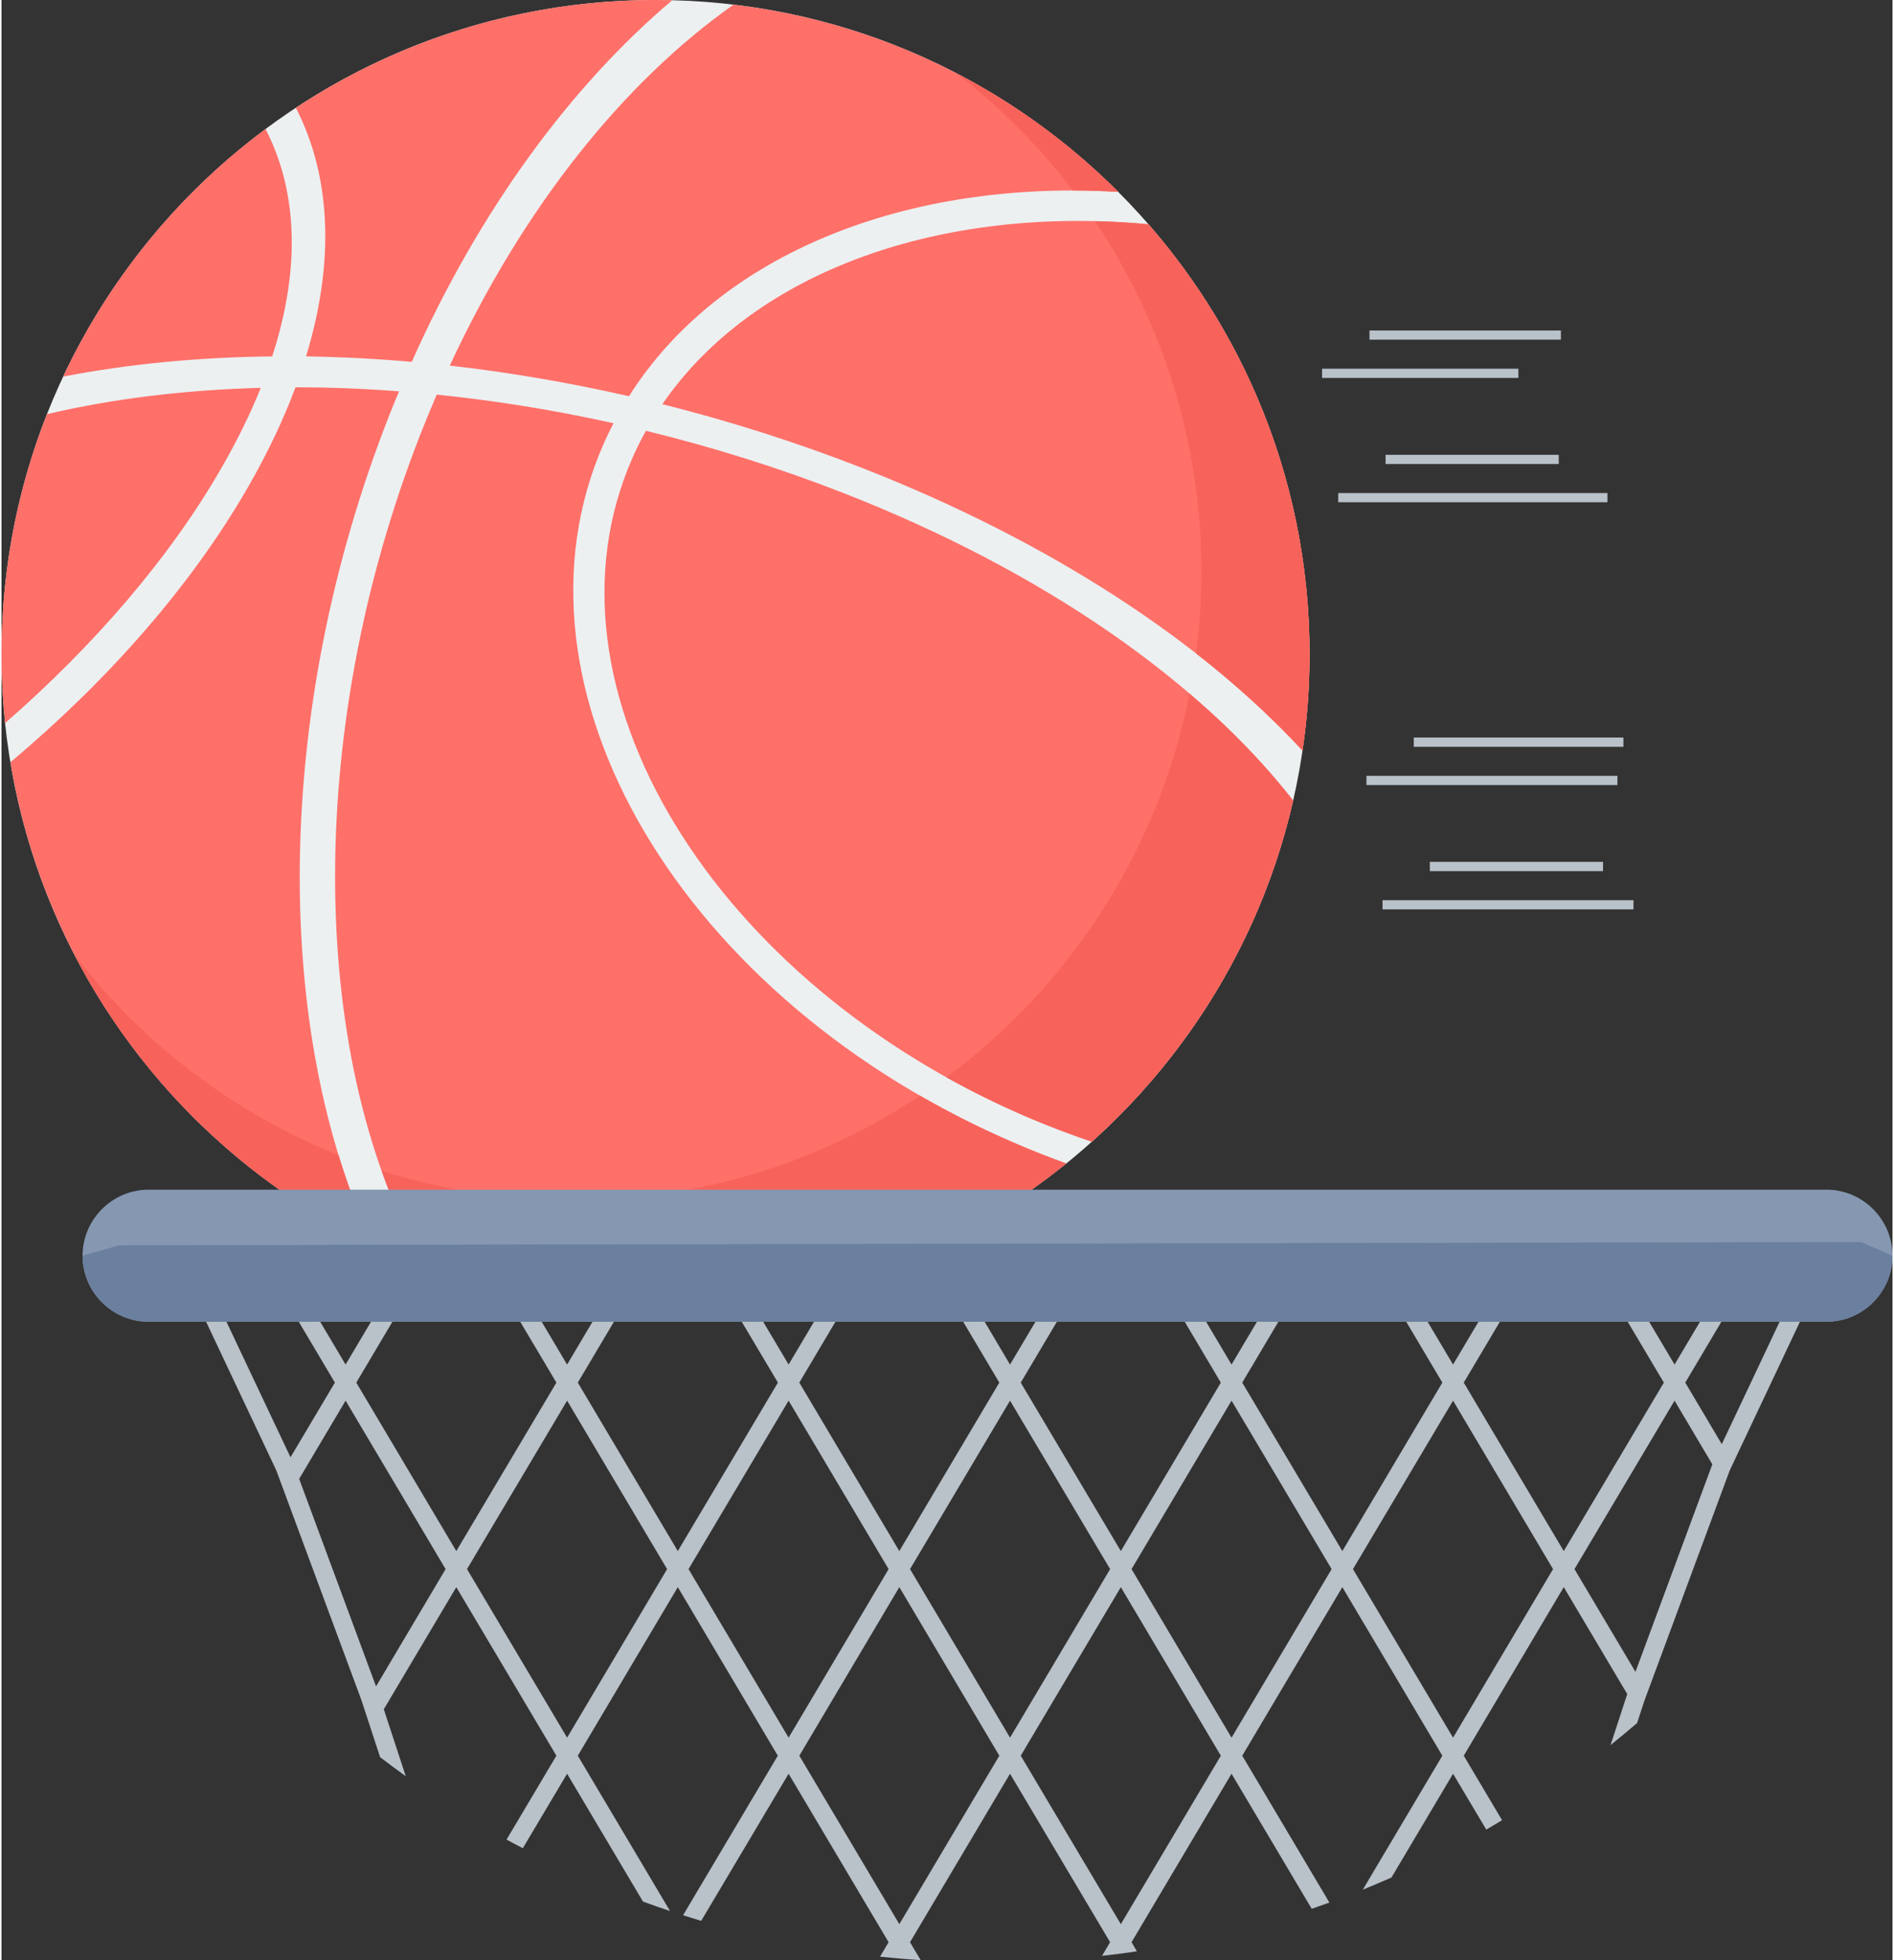 <svg xmlns="http://www.w3.org/2000/svg" xmlns:xlink="http://www.w3.org/1999/xlink" width="174" height="180" fill-rule="evenodd" clip-rule="evenodd" image-rendering="optimizeQuality" shape-rendering="geometricPrecision" text-rendering="geometricPrecision" viewBox="0 0 21180 21945"><rect x="0" y="0" width="21180" height="21945" fill="#333333" stroke="none"/><defs><style>.fil4{fill:#b9c1c9}</style></defs><g id="Layer_x0020_1"><g id="_448314272"><g><path fill="#ecf0f1" d="M7325 0c4046 0 7326 3280 7326 7325 0 4046-3280 7326-7326 7326C3280 14651 0 11371 0 7325 0 3280 3280 0 7325 0z"/><path fill="#ff7069" d="M690 4217c728-142 1516-218 2342-227 323-993 281-1860-75-2546-966 719-1750 1671-2267 2773zm12156-1706c1124 1287 1805 2971 1805 4814 0 367-27 727-79 1078-1120-1212-2811-2334-4932-3164-738-288-1488-526-2238-714 1030-1499 3137-2231 5444-2014zm1621 6452c-1028-1318-2771-2557-5036-3443-727-284-1470-516-2213-697-55 99-106 201-152 306-1130 2567 908 5881 4444 7386 234 99 468 188 702 267 1108-993 1912-2318 2255-3819zM6855 4738c-665-147-1329-254-1980-320-60 140-119 282-176 426-1337 3399-1244 7093 48 9340 802 302 1671 467 2578 467 1743 0 3343-609 4601-1625-182-66-365-137-546-215-3762-1601-5837-5113-4635-7845 34-77 71-153 110-228zM8199 52C6980 912 5851 2305 5021 4093c660 75 1332 189 2007 343 1014-1602 3117-2428 5480-2288C11375 1015 9874 251 8199 52zM7325 0c63 0 126 1 188 2-1128 954-2154 2337-2918 4049-401-35-796-55-1184-61 328-1072 275-2027-114-2783C4453 444 5837 0 7325 0zM4154 13931C2045 12916 496 10920 100 8534c1096-921 2026-1975 2665-3087 218-380 394-751 528-1111 379 0 767 15 1160 45-37 87-73 175-108 264-1314 3339-1298 6899-191 9286zM40 8096c1001-874 1847-1853 2427-2863 176-306 321-603 437-891-853 23-1661 122-2395 295C180 5469 0 6376 0 7325c0 261 14 518 40 771z"/><path fill="#f7635b" d="M12846 2511c1124 1287 1805 2971 1805 4814 0 367-27 727-79 1078-345-373-744-737-1192-1088 39-300 59-606 59-917 0-1452-440-2802-1193-3922 198 4 398 16 600 35zm1621 6452c-320-410-709-812-1161-1198-345 1752-1340 3271-2723 4296 296 165 605 317 927 454 234 99 468 188 702 267 1108-993 1912-2318 2255-3819zm-4179 3304c346 199 710 382 1092 544 181 78 364 149 546 215-1258 1016-2858 1625-4601 1625-907 0-1776-165-2578-467-189-330-353-691-490-1077 675 215 1394 332 2141 332 1438 0 2776-432 3890-1172zm402-11450c674 349 1286 799 1818 1331-171-10-340-15-508-15-377-494-818-937-1310-1316zM4154 13931c-1432-689-2605-1830-3335-3238 762 988 1781 1769 2957 2241 107 350 233 684 378 997z"/></g><path fill="#8597b1" d="M1648 13319h18792c407 0 740 333 740 740s-333 739-740 739H1648c-407 0-740-332-740-739s333-740 740-740z"/><path d="M2217 14158l1020 2157 497-836-824-1388 177-105 767 1291 767-1291 177 105-824 1388 1120 1886 1121-1886-825-1388 178-105 767 1291 766-1291 178 105-824 1388 1120 1886 1121-1886-825-1388 178-105 767 1291 766-1291 178 105-824 1388 1120 1886 1120-1886-824-1388 178-105 766 1291 767-1291 178 105-825 1388 1121 1886 1120-1886-824-1388 177-105 767 1291 767-1291 177 105-824 1388 1121 1886 1120-1886-824-1388 177-105 767 1291 767-1291 177 105-824 1388 1120 1886 1121-1886-825-1388 178-105 767 1291 767-1291 177 105-824 1388 409 689 950-2010 186 88-1047 2216-952 2568-86 261c-98 84-197 166-297 246l187-571-711-1197-1120 1887 429 722c-59 36-118 71-177 105l-372-625-690 1162c-106 47-213 92-321 136l891-1500-1120-1887-1121 1887 976 1644c-65 23-132 47-198 70l-898-1512-1120 1886 60 102c-129 20-260 36-391 51l91-153-1121-1886-1120 1886 119 201c-153-10-304-23-455-39l96-162-1120-1886-979 1647c-67-21-135-41-203-63l1061-1786-1120-1887-1120 1887 1033 1739c-102-34-203-69-303-106l-850-1431-496 834c-61-32-122-64-182-97l558-939-1121-1887-812 1367 246 750c-97-70-192-141-287-213l-211-643-952-2568-1047-2216 186-88zm16945 2236l-423-713-1121 1886 683 1150 861-2323zm-15828 163l861 2323 779-1313-1120-1886-520 876zm14044 1010l-1120-1886-1121 1886 1121 1887 1120-1887zm-2480 0l-1121-1886-1120 1886 1120 1887 1121-1887zm-1241 2089l-1120-1887-1121 1887 1121 1886 1120-1886zm-1240-2089l-1121-1886-1120 1886 1120 1887 1121-1887zm-1241 2089l-1120-1887-1120 1887 1120 1886 1120-1886zm-1240-2089l-1120-1886-1121 1886 1121 1887 1120-1887zm-2481 0l-1120-1886-1121 1886 1121 1887 1120-1887z" class="fil4"/><path fill="#6b7f9e" d="M21180 14059c0 407-333 739-740 739H1648c-407 0-740-332-740-739l410-117 19508-37 354 154z"/><path d="M15322 3803h2144v-103h-2144v103zm676 5950h1940v-104h-1940v104zm-530 428h2811v-103h-2811v103zm350-1820h2348v-104h-2348v104zm-530 428h2811v-103h-2811v103zm214-3594h1940v-103h-1940v103zm-530 428h3015v-103h-3015v103zm-181-1392h2199v-103h-2199v103z" class="fil4"/></g></g></svg>